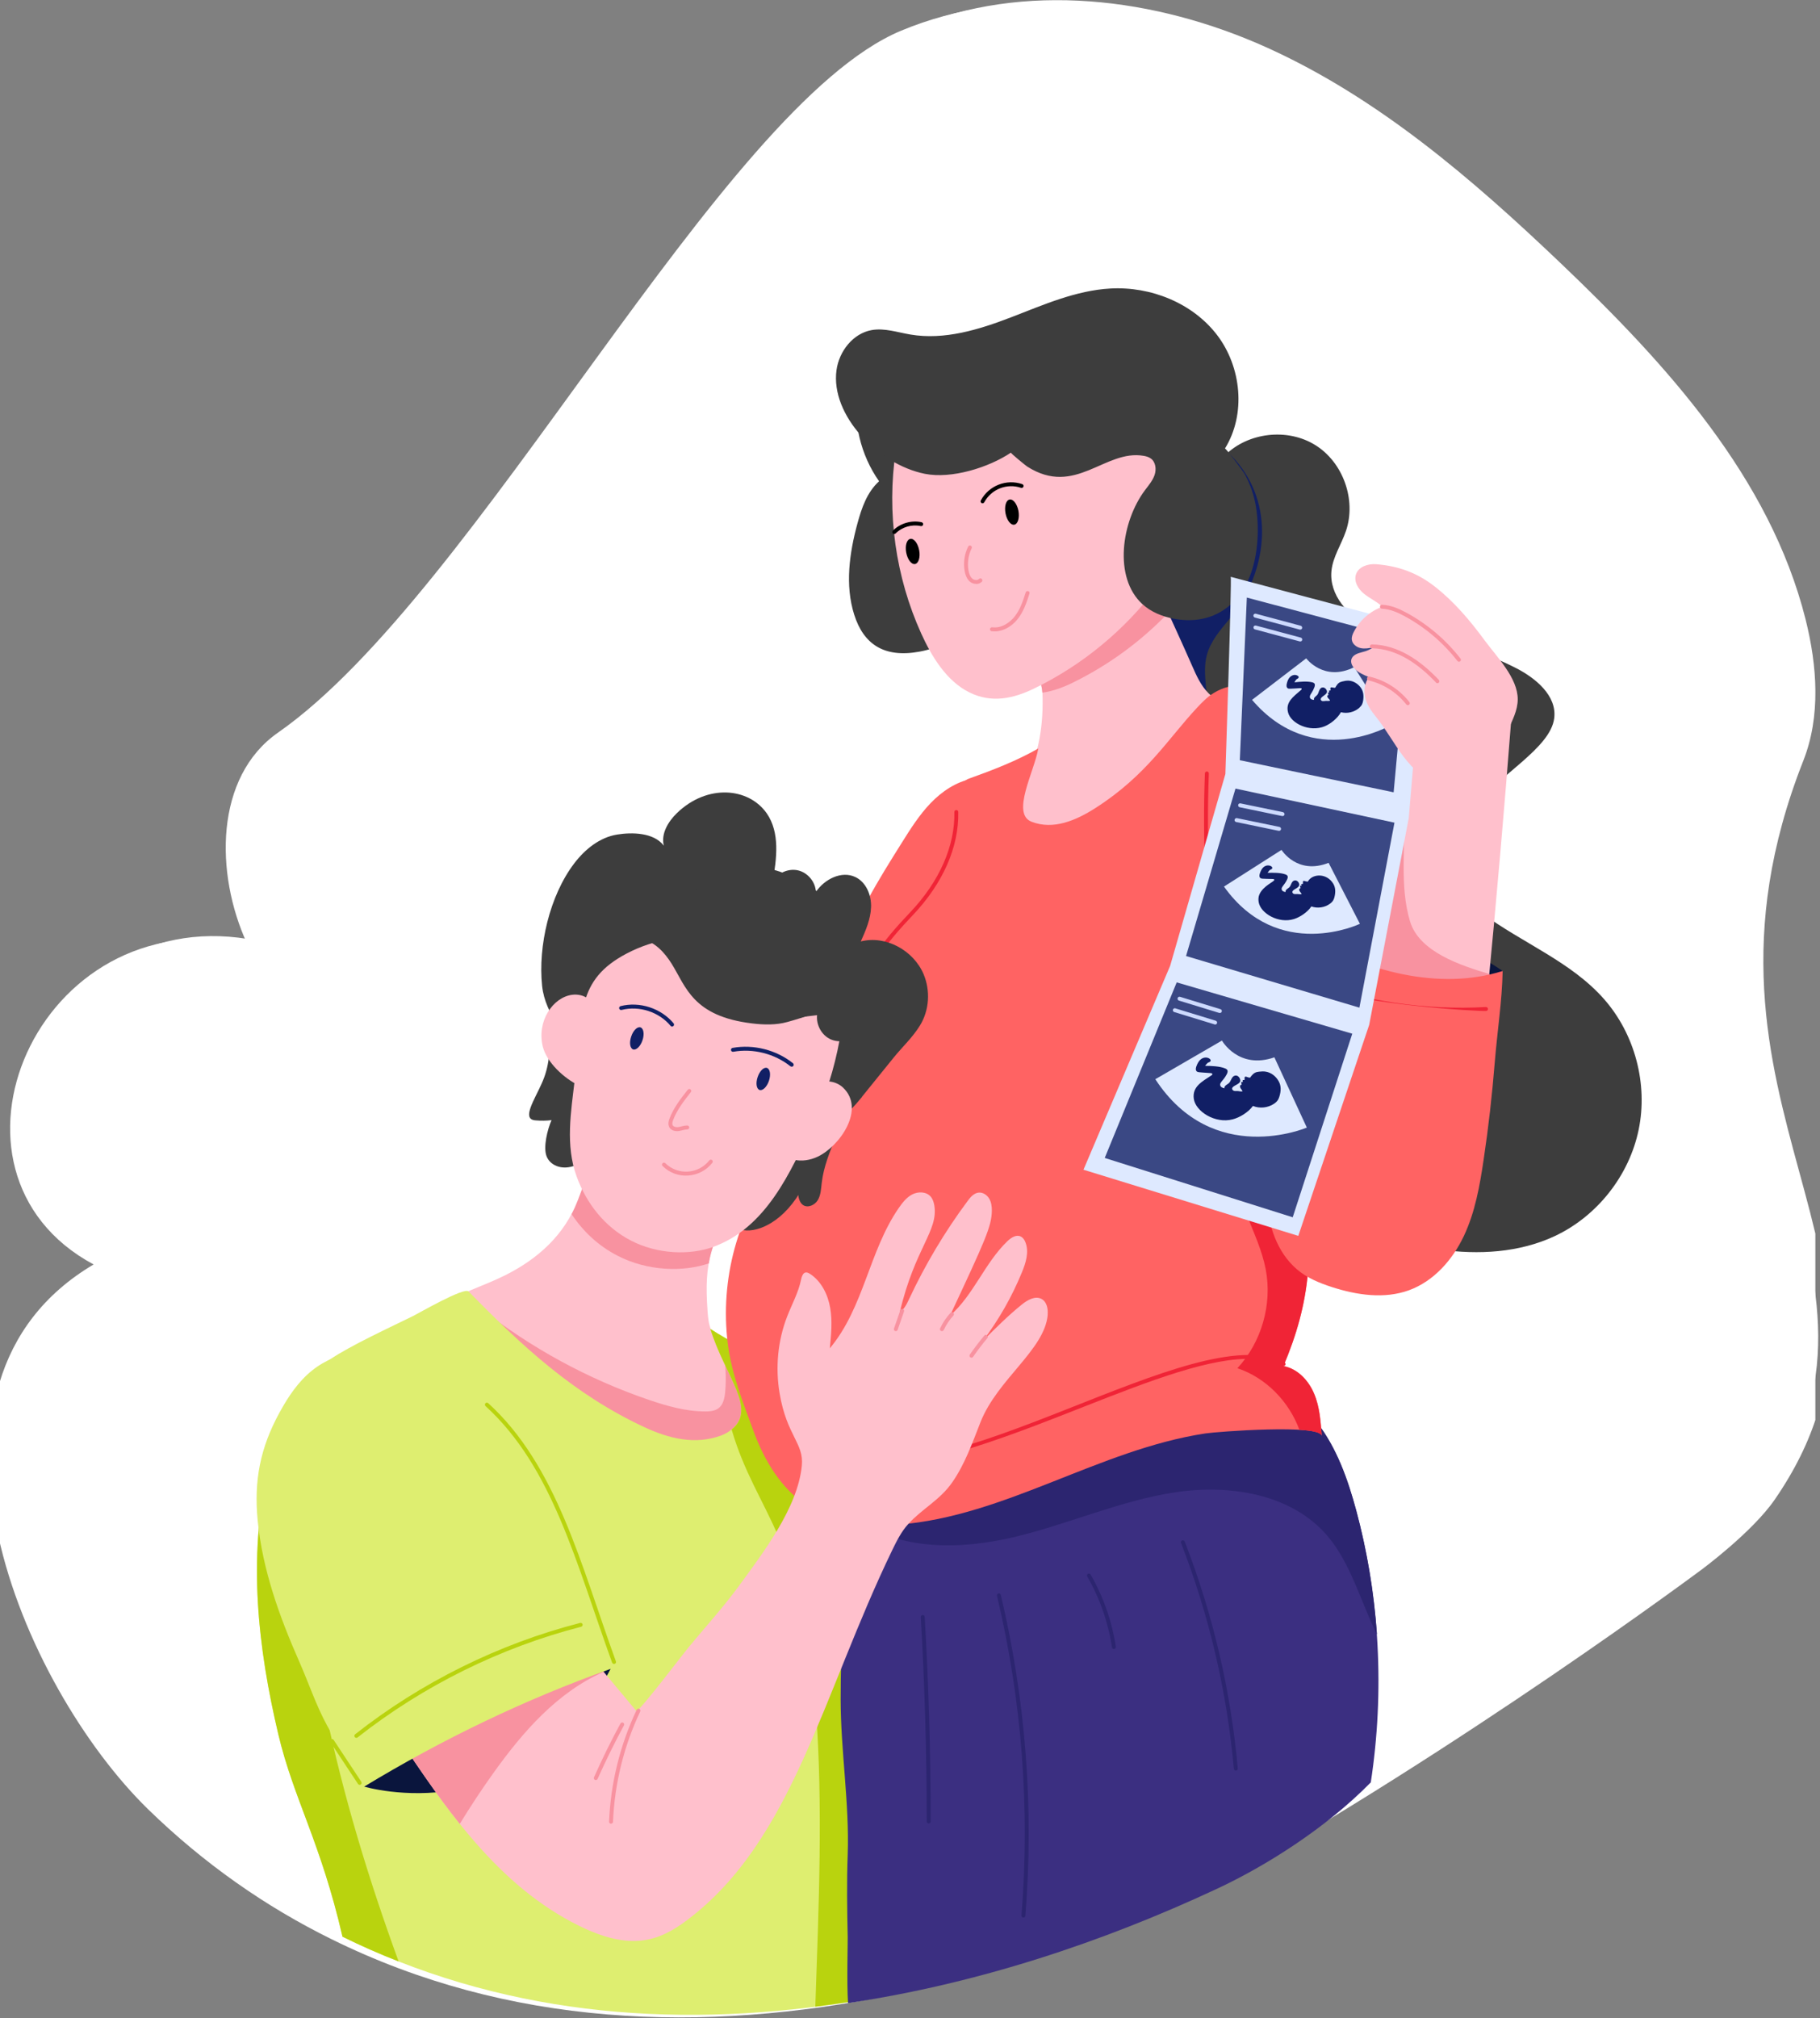 <?xml version="1.0" encoding="UTF-8"?>
<svg id="Layer_1" xmlns="http://www.w3.org/2000/svg" xmlns:xlink="http://www.w3.org/1999/xlink" version="1.1" viewBox="0 0 286 317">
  <rect x="0" y="0" width="286" height="317" fill="#808080" stroke="none"/>
  <!-- Generator: Adobe Illustrator 29.7.1, SVG Export Plug-In . SVG Version: 2.1.1 Build 8)  -->
  <defs>
    <style>
      .st0 {
        fill: none;
      }

      .st1 {
        fill: #f892a0;
      }

      .st2 {
        fill: #deee70;
      }

      .st3 {
        fill: #ff6363;
      }

      .st4 {
        fill: #2c2570;
      }

      .st5 {
        fill: #dee9ff;
      }

      .st6 {
        fill: #f02436;
      }

      .st7 {
        fill: #3d3d3d;
      }

      .st8 {
        fill: #0a153d;
      }

      .st9 {
        fill: #fff;
      }

      .st10 {
        fill: #111f65;
      }

      .st11 {
        opacity: .8;
      }

      .st12 {
        fill: #b9d30e;
      }

      .st13 {
        fill: #cddaff;
      }

      .st14 {
        fill: #ffc0cc;
      }

      .st15 {
        fill: #3b2f81;
      }

      .st16 {
        clip-path: url(#clippath);
      }
    </style>
    <clipPath id="clippath">
      <rect class="st0" y=".03" width="285.27" height="316.47"/>
    </clipPath>
  </defs>
  <path class="st9" d="M277.17,236.01c-3.53,5.11-11.43,10.94-11.43,10.94,0,0-37,27.63-77.15,50.15-15.31,7.15-31.41,12.77-47.94,16.18-30.39,6.27-60.8,5.04-88.52-8.64-10.38-5.11-20.08-11.88-28.84-20.41-19.77-19.26-40.22-66.88-8.58-85.6-27.11-14.54-8.84-57.33,24.11-50.41-5.07-11.02-5.08-26.19,4.86-33.13C75.12,93.16,113.19,16.71,141.56,4.84,159.24-2.55,179.9,0,197.38,7.89c17.47,7.89,32.27,20.63,46.15,33.86,16.61,15.83,32.9,33.68,38.5,55.95,1.83,7.31,2.41,15.23-.36,22.24-21.49,54.55,21.26,78.73-4.5,116.07Z"/>
  <g class="st16">
    <g>
      <path class="st9" d="M278.87,235.59c-3.53,5.11-11.43,10.94-11.43,10.94,0,0-37,27.63-77.15,50.15-15.31,7.15-31.41,12.77-47.94,16.18-30.39,6.27-60.8,5.04-88.52-8.64-10.38-5.11-20.08-11.88-28.84-20.41-19.77-19.26-40.22-66.88-8.58-85.6-27.11-14.54-8.84-57.33,24.11-50.41-5.07-11.02-5.08-26.19,4.86-33.13C76.82,92.74,114.89,16.29,143.26,4.42c17.69-7.4,38.35-4.83,55.82,3.05,17.47,7.89,32.27,20.63,46.15,33.86,16.61,15.83,32.9,33.68,38.5,55.95,1.83,7.31,2.41,15.23-.36,22.24-21.49,54.55,21.26,78.73-4.5,116.07Z"/>
      <path class="st7" d="M86.42,160.71c.05,2.89.09,5.85-.91,8.55-.92,2.52-3.12,5.59-2.1,6.49.21.18.51.23.79.25.82.07,1.65.06,2.47-.04-.66,1.49-1.32,4.25-.79,5.65.6,1.6,2.77,2.44,5.13,1.19,2.45-1.3,3.76-3.99,4.81-6.56,1.75-4.3,3.18-8.74,4.26-13.26"/>
      <path class="st7" d="M192.5,71.52c3.65-3.62,9.85-4.32,14.21-1.59,4.36,2.72,6.45,8.6,4.8,13.47-.71,2.11-2.05,4.04-2.28,6.26-.39,3.76,2.6,7.17,6.04,8.74,6.23,2.85,12.01,1.05,22.79,6.46,3.22,1.61,6.64,4.42,6.17,7.99-.61,4.67-8.48,8.72-12.79,14.11-2.92,3.65-4.51,9-2.07,12.98.88,1.43,2.19,2.54,3.54,3.53,6.29,4.66,13.97,7.59,19.14,13.46,4.86,5.51,6.94,13.36,5.45,20.55-1.49,7.19-6.52,13.57-13.17,16.69-5.58,2.62-12,2.97-18.1,2.11-7.94-1.12-15.6-4.25-22.05-9.02-15.38-11.36-22.62-30.42-29.08-48.41"/>
      <path class="st3" d="M152.74,122.33c-2.51.49-4.74,2-6.51,3.84-1.77,1.85-3.15,4.03-4.51,6.2-3.68,5.86-7.39,11.8-9.44,18.41,3.1,2.93,6.27,5.79,9.51,8.58,2.35,2.03,3.58,1.96,5.45.39,6.95-5.86,9.55-15.34,15-22.62"/>
      <path class="st14" d="M120.86,227.14c-1.88,4.77-10.43,9.94-21.67,7.6-5.97-1.24-11.42-4.26-16.41-7.75-3.54-2.48-6.93-5.25-9.59-8.66-2.66-3.41-4.55-7.52-4.81-11.84-.04-.62.04-.87.71-1.32,3.15-2.09,6.87-3.13,10.25-4.82,5.23-2.61,9.38-6.37,11.48-11.85,0,0,4.16-10.99,4.16-10.99,2.71.92,5.42,1.84,8.12,2.76,5.75,1.95,6.49,1.54,12.96,4.91-4.37,11.15-5.45,12.65-4.87,20.8.07,1.01.17,2.05.57,2.99.17.38.41.74.7,1.08,1.55,1.79,5.1,3.75,6.93,6.3,2.22,3.1,2.56,7.96,1.45,10.8h0Z"/>
      <path class="st1" d="M75.57,205.56c7.9,6.21,16.85,11.08,26.36,14.33,2.89.99,5.89,1.84,8.94,1.83,1.96,0,2.9-.66,3.1-3.2.17-2.15.06-4.32-.33-6.44,5.06-1.01,10.09,9.89,5.11,15.53-2.26,2.56-5.94,3.36-9.35,3.25-6.98-.22-13.45-3.56-19.44-7.15"/>
      <path class="st2" d="M142.34,312.87c-27.02,5.55-54.02,5.33-79.7-4.75-2.99-1.17-5.93-2.46-8.82-3.89-3.45-14.95-7.67-21.6-10.08-31.78-3.22-13.62-4.79-27.71-1.65-41.48.89-3.93,1.94-7.59,4.38-10.83,2.31-3.05,2.22-4.43,5.37-6.58,3.17-2.16,9.62-5.13,13.07-6.83.95-.47,8.02-4.57,8.72-3.86,8.4,8.59,16.61,16.21,27.68,21.34,3.81,1.77,7.95,2.81,12.05,1.27,1.27-.48,2.5-1.46,2.94-2.77,1.07-3.22-2.72-7.66-4.67-13.95,5.92,3.84,13.12,6.39,15.98,8.57,2.15,1.64,3.72,4.01,4.4,6.63.26,1.29-.94-4.66,2.54,12.58,5.26,25.73,13.97,42.18,7.79,76.33h0Z"/>
      <path class="st12" d="M142.34,312.87c-4.73.97-9.33,1.74-14.22,2.36.54-15.82,1.22-31.42.1-46.57-2.04-27.53-9.34-30.73-13.25-44.1,4.04-3.26-1.02-8.31-3.34-15.8,5.92,3.84,13.12,6.4,15.98,8.57,2.15,1.64,3.72,4.01,4.4,6.63.26,1.29-.94-4.66,2.54,12.58,5.26,25.73,13.97,42.18,7.79,76.33Z"/>
      <path class="st8" d="M57.22,280.65s25.17,7.6,38.74-18.5c0,0-13.16-11.39-14.16-11.56-.99-.17-20.48,10.48-20.48,10.48"/>
      <path class="st12" d="M62.64,308.12c-2.99-1.17-5.93-2.46-8.82-3.89-3.39-14.74-7.7-21.72-10.08-31.78-3.21-13.56-4.8-27.66-1.65-41.48.37-1.64.77-3.24,1.28-4.77l3.67,1.98c-.45,27.31,6.22,54.24,15.6,79.94Z"/>
      <path class="st1" d="M116.08,185.19c-2.69,6.87-4.38,10.87-4.69,13.27-4.03,1.39-9.67,1.23-14.36-1.21-2.99-1.53-5.4-3.81-7.21-6.52.38-.7.71-1.45,1.01-2.22,0,0,4.16-10.99,4.16-10.99,2.71.92,5.42,1.84,8.12,2.76,5.75,1.95,6.49,1.54,12.96,4.91h0Z"/>
      <path class="st7" d="M134.73,61.26c-.74,4.98.51,10.22,3.41,14.34-1.9,1.73-2.74,4.2-3.4,6.63-1.27,4.67-1.97,9.7-.51,14.32,1.45,4.58,4.62,6.84,10.23,5.82,3.01-.55,5.91-1.92,7.99-4.15,1.36-1.47,2.33-3.26,3.17-5.08,1.17-2.55,2.12-5.4,1.44-8.13"/>
      <path class="st10" d="M183.7,66.66c4.56.63,8.82,3.2,11.5,6.95,5.21,7.28,3.46,17.07-2.02,23.65-1.43,1.72-2.96,3.48-3.53,5.64-.84,3.12.45,6.46-.07,9.66-.15.96-.48,1.91-1.13,2.63-1.15,1.28-3.18,1.56-4.77.9-1.6-.66-2.77-2.1-3.43-3.69-.66-1.6-.85-3.35-.91-5.07-.21-5.51.76-11.06,2.83-16.17"/>
      <path class="st14" d="M179.18,86.21c-.25-.65-1.25-2.49-.99-3.22-2.93,8.51-8.65,15.59-15.95,20.53.57,1.32,1.51,3.86,1.57,5.29.2,4.81-.51,9.64-2.7,13.98-.66,1.3-1.45,2.62-1.47,4.08-.02,2.07,1.6,3.88,3.5,4.73,1.74.78,3.49.58,5.29.98,1.38.31,2.68,1.15,4.11,1.51,6.28,1.58,10.75.86,16.62-2.68,2.09-1.27,4.14-2.78,5.37-4.9.97-1.67,1.9-3.5,2.68-5.29.81-1.89,1.41-3.89,1.55-5.95.17-2.56-.6-2.71-1.75-2.95-2.45-.51-5.3-1.63-7.1-3.42-1.2-1.19-1.91-2.79-2.59-4.34-3.17-7.23-6.38-13.77-8.12-18.35h0Z"/>
      <path class="st1" d="M162.23,103.52c.57,1.32,1.51,3.86,1.57,5.29,1.58-.22,3.15-.78,4.71-1.54,5.63-2.74,10.76-6.49,15.09-11.01-2.86-6.03-5.2-11.51-5.42-13.27-2.93,8.51-8.65,15.59-15.95,20.53h0Z"/>
      <path class="st14" d="M183.89,73.05c.02,3.07-3.27,5.02-4.68,7.75-.95,1.84-1,4.06-.44,6.06.57,2,1.71,3.79,3.04,5.38-5.04,6.71-11.69,12.21-19.23,15.88-3.35,1.64-6.75,2.37-10.22.66-3.65-1.79-6-5.73-7.61-9.29-3.99-8.82-5.46-18.91-3.98-28.73,3.44,3.01,8.37,2.85,12.61,1.16,4.24-1.7,7.79-4.71,11.62-7.19,1.17-.76,2.73-1.48,3.9-.71.96.63,1.14,1.96,1.03,3.1-.1,1.14-.39,2.32-.02,3.41.37,1.08,1.43,1.82,2.25,1.03,1.81-1.75,4.15-3.14,6.66-3.07,2.51.08,5.05,2.05,5.07,4.57h0Z"/>
      <path class="st7" d="M131.45,58.15c.4-2.96,2.59-5.78,5.54-6.3,2.02-.35,4.05.36,6.07.7,5.36.91,10.79-.77,15.86-2.72,5.07-1.95,10.15-4.21,15.58-4.51,6.33-.35,12.89,2.27,16.75,7.3,3.85,5.04,4.58,12.45,1.24,17.84.09-.14,2.95,3.69,3.15,4.08.85,1.59,1.44,3.32,1.73,5.1.59,3.68.29,8.31-1.32,11.69-2.1,4.41-6.19,6.86-11.56,5.87-1.82-.34-3.61-1.05-4.97-2.3-4.58-4.17-3.3-12.97.42-17.92.57-.75,1.2-1.49,1.5-2.38.3-.89.17-2.02-.59-2.57-.32-.24-.72-.35-1.11-.42-6.12-1.08-10.75,6.51-18.32,1.68-.24-.15-2.65-2.12-2.56-2.19-3.47,2.34-9.33,4.17-13.53,3.33-7.3-1.46-14.85-9.18-13.88-16.29h0Z"/>
      <path class="st1" d="M153.41,91.72c-1.08,0-1.63-.94-1.82-2-.23-1.31-.04-2.68.55-3.86.07-.15.26-.22.41-.14.15.07.22.26.14.41-.53,1.07-.7,2.31-.5,3.49.11.6.3,1.01.59,1.27.29.25.79.33,1.06.06.12-.12.31-.13.44,0,.12.12.13.31,0,.44-.24.24-.56.35-.88.35Z"/>
      <path d="M154.26,79.03c-.15-.08-.21-.27-.13-.42,1.25-2.32,4.01-3.41,6.51-2.56.16.06.25.23.19.39-.06.16-.23.25-.39.19-2.2-.75-4.65.2-5.77,2.27-.08.15-.27.2-.42.13h0Z"/>
      <path d="M140.31,83.8c-.12-.12-.12-.31,0-.44,1.15-1.16,2.93-1.68,4.52-1.32.16.04.27.2.23.37-.04.17-.21.27-.37.23-1.39-.31-2.94.14-3.95,1.16-.12.12-.31.12-.44,0Z"/>
      <path class="st1" d="M155.84,99.16c-.17-.02-.29-.18-.27-.35.02-.17.18-.29.35-.27,1.45.19,2.75-.73,3.49-1.65.87-1.08,1.33-2.43,1.77-3.83.05-.16.22-.25.39-.2.16.05.26.22.2.39-.46,1.46-.94,2.86-1.88,4.03-.99,1.24-2.53,2.08-4.06,1.87h0Z"/>
      <path d="M142.41,86.82c.21,1.09.82,1.89,1.39,1.78.55-.11.85-1.07.64-2.17-.21-1.09-.83-1.89-1.39-1.78-.57.11-.85,1.07-.64,2.17Z"/>
      <path d="M158.01,80.64c.21,1.09.82,1.89,1.39,1.78.55-.11.84-1.07.64-2.17-.21-1.09-.83-1.89-1.39-1.78-.57.11-.84,1.07-.64,2.17Z"/>
      <path class="st15" d="M215.4,280c-7.05,7.19-16.49,13.12-24.11,16.68-18.17,8.49-37.79,14.96-58.03,17.98-.21-3.2-.03-9.45-.05-10.34-.09-4.33-.16-8.67,0-12.99.28-8.02-1.1-16.28-1.11-24.39,0-16.5,1.93-33.25,6.06-49.91,78.71,7.39,67.74,6.36,68.81,6.46,3.09,4,4.81,8.88,6.13,13.76,3.71,13.77,4.49,28.45,2.31,42.75Z"/>
      <path class="st4" d="M216.36,256.71c-2.52-5.06-4.07-11.08-7.74-15.41-5.63-6.64-15.4-8.18-24-6.87-8.6,1.31-16.66,4.96-25.11,6.99-8.46,2.03-18.05,2.21-25.14-2.82l16.95-20.34,55.67,5.23c3.09,4,4.81,8.88,6.13,13.76,1.71,6.36,2.8,12.88,3.26,19.46h0Z"/>
      <path class="st3" d="M205.71,163.79c-1.72,6.9-3.7,13.98-2.67,21.01.75,5.12,2.97,9.97,2.5,15.15-.48,5.17-1.81,9.83-3.85,14.64,2.22.4,3.96,2.26,4.83,4.35.88,2.08,1.03,4.39,1.19,6.64-.13-1.92-16.56-.68-18.33-.4-16.65,2.54-31.38,12.99-48.1,14.31-4.95.39-10.19-.12-14.33-2.85-4.17-2.75-6.82-7.15-8.51-11.75-1.66-4.54-3.48-9.02-4.08-13.88-1.23-9.93,1.51-20.39,7.79-28.23,3.72-4.64,8.5-8.34,12.14-13.03,1.43-1.82,1.36-2.53,1.04-4.56-.82-5.24.18-10.97,2.95-15.52,2.61-4.3,6.9-7.41,9.31-11.8,2.56-4.65,3.23-14.16,4.04-15.17.2-.23.49-.34.78-.44,3.7-1.33,7.33-2.73,10.75-4.68-.62,3.61-4.32,10.25-1.05,11.51,3.41,1.32,6.96-.19,10.05-2.17,8.04-5.15,11.37-10.85,15.95-15.75.79-.84,1.6-1.68,2.59-2.29,5.85-3.62,11.37,1.84,13.93,6.73,3.81,7.29,5.17,15.67,4.97,23.89-.2,8.22-1.88,16.33-3.87,24.3h0Z"/>
      <path class="st7" d="M132.18,177.35c-.41.27-.62.76-.81,1.21-.97,2.35-1.95,4.73-2.24,7.26-.11.92-.14,1.89-.61,2.69-.47.8-1.59,1.31-2.35.77-.48-.35-.65-.98-.74-1.57-.09.2-.21.38-.34.57-3.27,4.71-7.28,5.51-8.86,4.77-.73-.34-1.23-1.07-1.45-1.84s-.19-1.6-.08-2.41c.61-4.41,3.49-8.18,6.71-11.26"/>
      <path class="st6" d="M135.27,168.52c-.17-.02-.29-.18-.26-.35.43-2.89-.63-5.86-.62-8.87.02-6.38,4.47-11.6,8.64-15.99,4.6-4.84,7.06-10.44,6.94-15.75,0-.17.13-.31.3-.31.18,0,.31.13.31.3.13,5.47-2.4,11.22-7.11,16.18-4.09,4.31-8.45,9.42-8.47,15.57,0,2.97,1.06,5.94.62,8.96-.02.17-.18.29-.35.26h0Z"/>
      <path class="st6" d="M207.7,225.58c-.04-.56-1.47-.85-3.51-.98-1.63-4.43-5.24-8.17-9.74-9.67,3.8-4.1,5.5-10.04,4.45-15.53-.56-2.93-1.84-5.66-2.93-8.43-6.46-16.37-6.58-34.45-6.63-52.05,1.4,15.5,4.35,30.86,8.78,45.78.96,3.25,3.69,5.17,6.49,7.15.65,2.66,1.17,5.35.91,8.11-.47,5.17-1.81,9.83-3.85,14.64,2.22.4,3.96,2.26,4.83,4.35.88,2.08,1.03,4.39,1.19,6.64h0Z"/>
      <path class="st3" d="M220.67,165.48c-.51,6.93-1.1,14.11-4.5,20.18-2.51,4.48-5.21,5.61-10.13,4.98-4.73-.61-6.12-2.21-7.45-5.24-2.07-4.75-3.06-9.88-3.95-14.98-3.17-18.17-6.65-37.3-4.46-55.74.37-3.09.96-6.26,4.58-7.02,4.58-.97,9.68.19,13.45,2.91,3.83,2.77,6.4,7.03,7.86,11.52,1.47,4.5,1.95,9.25,2.29,13.97.65,9.06.85,18.15.59,27.23"/>
      <path class="st8" d="M205.73,147.72s15.91-5.19,30.4,4.81c0,0-8.2,15.79-9.6,16.11-1.39.32-23.98-10.36-23.98-10.36"/>
      <path class="st14" d="M237.54,112.32c-1.11,14.36-2.39,29.22-3.89,44.71-.06.59-.12,1.19-.4,1.71-.28.52-.75.76-1.34.73-5.45-.27-10.88-.78-16.28-1.54.69,0,2.13-20.04,2.18-21.86.21-7.64,1.57-15.16.98-22.76l18.74-.98h0Z"/>
      <path class="st1" d="M234.04,153.01c-.41,4.46-.43,5.07-.78,5.74-.28.52-.75.76-1.34.73-5.45-.27-10.88-.78-16.28-1.54.69,0,2.13-20.04,2.18-21.86.11-3.88.51-7.74.8-11.6.35-.01.69.07.99.28.65.46.79,1.34.87,2.13.53,5.92-.64,12.05,1.09,17.83,1.46,4.87,8.07,6.96,12.47,8.29h0Z"/>
      <path class="st6" d="M129.68,228.97c-.16-.07-.23-.25-.17-.4.07-.16.25-.23.4-.17,18.68,7.76,57.79-21.64,71.94-14.39.15.08.21.26.13.42-.08.15-.26.21-.42.13-10.21-5.24-34.21,9.55-54.74,14.52-5.68,1.38-11.74,2.14-17.15-.11Z"/>
      <path class="st14" d="M164.64,206.55c-.48,5.48-7.9,10.11-10.56,16.85-1.28,3.24-2.44,6.59-4.45,9.47-1.96,2.81-4.69,4.1-6.92,6.55-1.06,1.17-1.78,2.6-2.47,4.02-11.04,22.82-15.68,45.72-32.26,58.18-4.5,3.38-8.88,4.89-16.98.9-12.78-6.3-20.95-18.39-28.73-30.07,10.56-9.14,29.95-12.98,30-12.92,1.03,1.23-.37-.45,7.73,9.25.37.19,7.27-8.86,7.98-9.73,2.7-3.3,5.64-6.5,8.15-9.94,3.68-5.05,9.22-12.2,9.87-18.87.35-3.54-2.36-4.67-3.49-11.36-.68-4.04-.3-8.28,1.2-12.11.74-1.91,1.76-3.74,2.17-5.75.2-.98.61-1.46,1.44-.89,1.77,1.17,2.78,3.24,3.14,5.33.36,2.09.15,4.23-.06,6.34,5.34-6.36,6.13-15.18,10.79-21.98.59-.85,1.24-1.71,2.16-2.19.92-.47,2.17-.46,2.87.31.35.38.51.9.6,1.41.66,4.02-3.03,6.63-5.43,16.8.71-.49,1.11-1.32,1.48-2.11,2.53-5.41,5.61-10.57,9.17-15.36.44-.6.97-1.23,1.7-1.33.67-.09,1.33.33,1.68.9.36.57.45,1.27.44,1.94-.03,2.46-1.03,4.62-6.58,16.49,3.72-3.26,5.46-8.28,9.02-11.7,1.38-1.32,2.39-.97,2.83.15.62,1.54.07,3.27-.57,4.8-1.56,3.8-3.62,7.41-6.1,10.69,1.98-1.97,3.95-3.95,6.12-5.7.89-.71,2.11-1.42,3.11-.86.82.46,1.02,1.55.94,2.48h0Z"/>
      <path class="st1" d="M94.86,262.63c-7.26,3.18-12.71,9.43-17.32,15.88-1.86,2.6-3.62,5.27-5.29,8-3.59-4.48-6.8-9.28-9.99-14.06,10.56-9.14,29.95-12.98,30-12.92.86,1.03,1.73,2.06,2.59,3.1Z"/>
      <path class="st2" d="M96.48,261.08c-2.03-6.32-4.56-12.41-6.69-18.63-2.08-6.09-5.09-11.85-8.91-17.03-3.84-5.21-10.32-10.77-16.93-12.61-5.03-1.4-10.81-.8-14.89,2.46-2.2,1.76-3.79,4.16-5.14,6.63-3.04,5.56-4.03,10.7-3.43,16.93.75,7.74,3.42,15.13,6.54,22.2,1.49,3.38,2.61,6.81,4.41,10.11.45.82,5.63,9.61,5.78,9.52,12.24-7.42,25.24-13.69,38.74-18.5.59-.21.73-.43.52-1.08h0Z"/>
      <path class="st7" d="M135.46,172.28c1.65-2.04,3.31-4.09,4.96-6.13,1.4-1.73,2.96-3.14,4.14-5.05,1.48-2.4,1.67-5.46.58-8.06-1.57-3.73-5.95-6.16-9.87-5.15.77-1.72,1.54-3.49,1.61-5.37s-.75-3.92-2.45-4.74c-2.18-1.05-4.87.33-6.22,2.33-.06-1.56-1.26-3.02-2.78-3.38-1.52-.36-3.24.39-4,1.76.62-3.63,1.16-7.69-.94-10.72-2.83-4.06-9.34-4.67-14.12-.04-1.38,1.34-2.52,3.24-2.06,5.11-1.58-2.08-5.02-2.12-7.34-1.74-2.73.44-5.04,2.31-6.72,4.51-3.88,5.08-5.72,13.01-5.06,19.27.49,4.62,4.03,7.92,5.89,11.98,1.86,4.07,1.64,8.9,3.76,12.85,1.74,3.24,5.87,5.9,13.38,5.08,1.67-.18,2.85.42,4.33,1,1.49.59,2.42.07,3.94-.51,7.12-2.75,14.12-6.97,18.98-12.98h0Z"/>
      <path class="st14" d="M127.72,176.61c-3.45,7.49-7.35,16.36-15.79,19.31-3.6,1.26-8.58,1.13-12.78-1.04-4.09-2.11-6.99-5.8-8.54-10.08-1.79-4.91-.88-10.15-.29-15.2,1.19-10.3.22-15.65,8.17-19.82,4.31-2.26,9.44-3.15,14.16-1.94,2.08.53,4.28,1.71,4.82,3.79.61,2.37-1.24,5.18.27,7.27.56.78,1.5,1.2,2.45,1.34.95.14,1.91.02,2.86-.1,6.54-.82,6.88-.94,7.81-.71,1.07.26,1.41.84,1.45,1.56.04.73-.23,1.59-.38,2.4-.81,4.41-2.2,8.88-4.2,13.22h0Z"/>
      <path class="st10" d="M105.38,161.15c-1.83-2.2-4.93-3.2-7.7-2.5-.17.04-.33-.06-.38-.22-.04-.17.06-.33.22-.38,2.99-.76,6.34.32,8.33,2.7.11.13.09.33-.04.44-.13.11-.33.09-.44-.04h0Z"/>
      <path class="st10" d="M124.22,167.51c-2.49-1.99-5.86-2.85-8.99-2.29-.17.03-.33-.08-.36-.25-.03-.17.08-.33.25-.36,3.32-.59,6.86.31,9.49,2.41.13.11.15.3.05.43-.11.13-.3.16-.44.05h0Z"/>
      <path class="st14" d="M92.52,156.97c-.71-.6-1.7-.82-2.62-.7-3.01.39-5.59,4.14-4.6,8.15.62,2.48,3.35,4.98,5.65,6.09"/>
      <path class="st14" d="M128.06,170.54c1.23-1.03,3.22-.81,4.4.29,3.62,3.4-.53,9.28-4.01,10.89-1.14.53-2.46.75-3.69.46"/>
      <path class="st1" d="M105.16,177.02c-.23-.45-.09-.95.06-1.34.65-1.69,1.77-3.12,2.86-4.5.11-.13.3-.16.43-.05.13.11.16.3.05.43-1.06,1.35-2.15,2.74-2.77,4.35-.1.27-.21.61-.09.84.14.27.55.35.9.3.43-.06.89-.25,1.4-.25h0c.17,0,.31.14.31.31s-.14.31-.31.31h0c-.4,0-.86.18-1.32.25-.59.08-1.26-.09-1.53-.63h0Z"/>
      <path class="st1" d="M104.12,183.17c-.12-.12-.12-.32,0-.44.12-.12.31-.12.44,0,1.99,1.95,5.22,1.7,6.9-.45.11-.13.3-.16.43-.05.13.11.16.3.05.43-1.89,2.41-5.54,2.76-7.82.51Z"/>
      <path class="st7" d="M96.56,148.78c1.12-1.08,2.78-1.57,4.31-1.25,2.04.42,3.57,2.1,4.68,3.87,2.25,3.61,3.31,8.26,12.67,9.37,1.83.22,3.73.27,5.52-.23.64-.18,4.65-1.29,4.79-1.75-.51,1.63.29,3.58,1.81,4.38,1.51.8,3.57.36,4.63-.99.66-.84.93-1.91,1.09-2.97.94-5.96-.97-12.31-5.03-16.77-4.06-4.46-10.2-6.95-16.22-6.57"/>
      <path class="st10" d="M119.06,169.19c-.33.96-.19,1.86.3,2.03.48.16,1.15-.47,1.47-1.43.33-.96.18-1.86-.3-2.03-.5-.17-1.15.47-1.47,1.43Z"/>
      <path class="st10" d="M99.19,162.82c-.33.96-.19,1.86.3,2.03.48.16,1.15-.47,1.47-1.43.33-.96.18-1.86-.3-2.03-.5-.17-1.15.47-1.47,1.43Z"/>
      <path class="st3" d="M234.89,166.88c-.41,5.12-.99,10.23-1.75,15.31-.61,4.1-1.34,8.24-3.11,11.98-1.77,3.74-4.72,7.09-8.61,8.51-3.87,1.41-8.18.77-12.1-.49-1.98-.64-3.96-1.45-5.54-2.81-6.24-5.4-5.13-16.22-4.66-23.56.61-9.49,2.04-19.7,6.61-28.1,4.73,2.3,9.65,4.31,14.8,5.34,5.16,1.03,10.59,1.06,15.6-.53-.09,4.73-.86,9.62-1.24,14.35h0Z"/>
      <path class="st6" d="M197.55,184.34c-6.25-20.39-9.01-41.54-8.21-62.85,0-.17.15-.3.32-.3.17,0,.3.15.3.32-.8,21.24,1.95,42.32,8.18,62.65.05.16-.04.33-.2.38-.16.05-.33-.04-.38-.2h0Z"/>
      <path class="st6" d="M205.44,154.7c-.16-.06-.24-.24-.18-.4.06-.16.24-.24.4-.18,8.83,3.19,18.46,4.6,27.83,4.07.43,0,.43.59.04.62-1.29.07-19.16-.89-28.07-4.11Z"/>
      <path class="st4" d="M160.8,301.22c-.17-.01-.3-.16-.28-.33,1.35-16.86.06-33.76-3.85-50.21-.09-.4.51-.54.6-.14,3.92,16.52,5.22,33.48,3.86,50.4-.01.17-.15.3-.33.28h0Z"/>
      <path class="st4" d="M174.74,258.78c-.6-3.94-1.9-7.68-3.89-11.13-.09-.15-.03-.34.11-.42.15-.09.34-.04.42.11,2.02,3.52,3.35,7.33,3.96,11.34.03.17-.09.33-.26.35-.17.03-.33-.09-.35-.26h0Z"/>
      <path class="st4" d="M193.89,277.86c-1.09-12.16-3.88-24.1-8.3-35.48-.06-.16.02-.34.18-.4.16-.06.34.02.4.18,4.44,11.44,7.24,23.43,8.34,35.65.02.17-.11.32-.28.33-.17.02-.32-.11-.33-.28h0Z"/>
      <path class="st4" d="M145.94,286.44c-.17,0-.31-.14-.31-.31,0-10.67-.32-21.47-.94-32.11-.01-.17.12-.32.29-.33.17,0,.31.12.33.29.62,10.65.94,21.47.94,32.15,0,.17-.14.31-.31.31h0Z"/>
      <path class="st12" d="M96.19,261.18c-5.61-15.45-9.3-30.65-19.89-40.3-.13-.11-.13-.31-.02-.44.11-.13.31-.13.44-.02,10.79,9.84,14.55,25.39,20.06,40.55.06.16-.02.34-.18.4-.16.06-.34-.03-.4-.18h0Z"/>
      <path class="st12" d="M56.26,280.24l-4.35-6.58c-.09-.14-.06-.33.09-.43.14-.09.33-.05.43.09l4.35,6.58c.09.14.06.33-.09.43-.14.09-.33.06-.43-.09Z"/>
      <path class="st1" d="M96.02,286.49h-.01c-.17,0-.3-.15-.3-.32.24-6.04,1.74-12.12,4.34-17.58.07-.15.26-.22.41-.15.15.08.22.26.15.41-2.57,5.39-4.04,11.38-4.28,17.33,0,.17-.15.3-.31.3h0Z"/>
      <path class="st1" d="M93.5,279.6c-.16-.07-.22-.25-.16-.41,1.27-2.85,2.67-5.7,4.16-8.45.08-.15.27-.2.42-.13.15.08.21.27.13.42-1.48,2.74-2.87,5.57-4.14,8.41-.07.16-.26.22-.41.16h0Z"/>
      <path class="st12" d="M55.75,272.87c-.11-.13-.08-.33.05-.43,10.36-8.16,22.59-14.22,35.37-17.5.17-.04.33.06.38.22.04.16-.06.33-.22.38-12.69,3.27-24.84,9.28-35.14,17.39-.13.11-.33.08-.43-.05h0Z"/>
      <path class="st1" d="M152.48,213.22c-.14-.1-.18-.29-.08-.43.71-1.03,1.48-2.03,2.28-2.99.11-.13.31-.15.44-.04.13.11.15.31.04.44-.79.94-1.55,1.93-2.24,2.94-.1.14-.29.18-.43.08h0Z"/>
      <path class="st1" d="M147.88,209.08c-.15-.07-.22-.26-.15-.41.42-.89.96-1.71,1.63-2.43.12-.13.32-.13.44-.02.13.11.13.31.02.44-.62.67-1.13,1.44-1.52,2.27-.07.15-.26.22-.41.15h0Z"/>
      <path class="st1" d="M140.67,209.09c-.16-.05-.25-.23-.19-.39l1-2.88c.06-.16.23-.25.39-.19.16.06.25.23.19.39l-1,2.88c-.06.16-.23.25-.39.19Z"/>
      <path class="st5" d="M193.4,90.6c.18.4-.84,30.99-.84,30.99l-8.68,30.13-13.62,32.03,33.76,10.39,11.14-33.15,6.22-32.51,2.49-29.77-30.47-8.1h0Z"/>
      <g class="st11">
        <path class="st10" d="M194.83,119.42l24.17,5.04,2.2-23.87-25.27-6.72-1.1,25.55Z"/>
      </g>
      <g class="st11">
        <path class="st10" d="M194.15,123.88l24.98,5.35-5.51,29.06-27.24-8.11,7.77-26.31Z"/>
      </g>
      <g class="st11">
        <path class="st10" d="M184.91,154.32l27.59,8.06-9.36,28.84-29.54-9.32,11.31-27.58Z"/>
      </g>
      <path class="st5" d="M212.81,104.8l5.73,9.12s-12.23,7.22-21.79-3.98l8.51-6.52s2.8,3.75,7.55,1.38Z"/>
      <path class="st10" d="M208.58,109.46c-.02-.09,0-.19.07-.24.06-.04.13-.04.11-.13-.02-.06-.05-.1-.07-.16-.02-.05,0-.13.05-.15.04-.01.1.01.13-.02.07-.06-.05-.14-.04-.21.01-.07.1-.08.17-.08.04,0,.07,0,.09-.06.02-.12-.08-.26-.01-.36.07-.12.24-.07.33-.05.51.12.43-.02.53-.18.33-.53.56-.66,1.01-.77.31-.08.63-.14.95-.13.76.03,1.47.47,1.92,1.08.46.62.5,1.35.38,2.09-.07.39-.15.69-.6,1.1-.77.68-1.88.95-2.88.69-.54.97-1.63,1.83-2.55,2.21-2.35.97-5.31-.42-5.76-2.17-.42-1.62.8-2.46,2.04-3.53.19-.17.1-.31-.15-.29-1.68.1-1.83.15-2.01-.04-.26-.26-.02-.94.1-1.22.34-.78,1.09-1,1.56-.67.13.09.18.21.08.34-.1.12-.26.14-.35.26-.1.12-.2.28-.27.42.86-.1,2.02-.21,2.82,0,.33.09.5.26.32.76-.26.71-.59,1.04-.68,1.3-.05.14-.06.31.02.44.12.19.38.24.6.26-.06-.16.03-.33.14-.45.12-.12.26-.21.37-.34.14-.18.2-.4.28-.62.29-.81.97-.63,1.2-.1.08.19.07.34-.08.52-.25.3-.87.56-.86.89,0,.16.17.28.33.29.16.01.32-.03.48-.04.22-.01.45.04.66-.04-.06-.23-.35-.33-.41-.6Z"/>
      <path class="st5" d="M208.78,135.54l4.92,9.58s-12.81,6.13-21.36-5.85l9.04-5.76s2.47,3.98,7.4,2.03h0Z"/>
      <path class="st10" d="M204.16,139.81c-.01-.09,0-.19.09-.24.04-.02.1-.02.11-.07.02-.05-.04-.15-.06-.22-.01-.06.01-.13.07-.14.04,0,.1.02.13,0,.07-.05-.04-.15-.02-.22.02-.07.11-.07.18-.06.04,0,.07,0,.09-.06.03-.12-.06-.26.02-.36.11-.15.28,0,.63.05.17.02.16-.09.24-.2.78-1.05,2.86-1.12,3.86.51.4.66.38,1.39.2,2.12-.1.38-.21.67-.7,1.04-.82.61-1.96.78-2.93.43-.62.92-1.79,1.69-2.73,1.98-2.42.76-5.25-.88-5.55-2.66-.07-.41-.05-.84.12-1.22.62-1.37,2.36-1.99,2.34-2.28,0-.1-.14-.13-.24-.13-1.68-.05-1.84-.01-2.01-.21-.24-.28.06-.93.21-1.21.67-1.24,2.03-.56,1.66-.18-.11.11-.27.13-.37.23-.11.11-.22.27-.31.4.87-.02,2.03-.04,2.81.25.32.12.48.31.26.79-.45.98-1.04,1.22-.82,1.67.1.2.35.27.58.31-.1-.35.41-.57.58-.74.32-.32.32-.94.79-1.07.28-.08.62.09.75.48.24.72-1.03.82-1.06,1.32-.01.16.15.29.31.32.16.03.32,0,.48,0,.22,0,.44.08.66.02-.04-.23-.32-.37-.36-.63h0Z"/>
      <path class="st5" d="M200.26,166.09l5.1,11.04s-14.73,6.31-23.81-7.6l10.47-6.07s2.6,4.6,8.25,2.63Z"/>
      <path class="st10" d="M194.86,170.7c0-.1.02-.22.11-.26.07-.03.16-.02.14-.13-.01-.06-.05-.12-.06-.19-.01-.07.02-.15.08-.16.05,0,.11.03.15,0,.08-.06-.03-.17-.01-.24.02-.07.13-.08.2-.06.05.01.09,0,.11-.06.04-.13-.06-.3.03-.41.1-.12.28-.04.37,0,.55.21.48.04.62-.12.45-.56.74-.66,1.24-.72.36-.04.73-.07,1.09,0,.85.14,1.58.74,2,1.49.43.76.37,1.58.12,2.4-.13.42-.27.75-.84,1.14-.96.65-2.25.79-3.32.35-.74,1.01-2.09,1.82-3.17,2.1-2.76.74-5.88-1.25-6.13-3.26-.23-1.86,1.24-2.63,2.79-3.65.24-.16.15-.33-.13-.35-1.9-.14-2.07-.1-2.25-.33-.25-.33.11-1.05.29-1.35.83-1.39,2.32-.54,1.88-.13-.13.12-.31.13-.43.24-.13.12-.26.29-.37.43.98.01,2.29.05,3.16.41.35.15.52.37.25.9-.56,1.09-1.23,1.32-1,1.84.1.24.39.32.64.38-.1-.4.49-.62.69-.81.37-.35.41-1.04.94-1.18.18-.05.38,0,.53.12.24.19.36.53.32.73-.1.55-1.23.7-1.28,1.17-.02.18.15.33.33.38.18.04.37.01.55.02.25.01.5.11.74.05-.03-.26-.35-.43-.37-.73h0Z"/>
      <path class="st13" d="M204.24,98.9l-7.05-1.89c-.16-.04-.26-.21-.22-.38s.22-.26.38-.22l7.05,1.89c.16.04.26.21.22.38s-.22.26-.38.22Z"/>
      <path class="st13" d="M204.25,100.76l-7.05-1.89c-.16-.04-.26-.21-.22-.38.04-.17.22-.26.38-.22l7.05,1.89c.16.04.26.21.22.38s-.22.26-.38.22Z"/>
      <path class="st13" d="M201.48,128.19l-6.67-1.38c-.16-.03-.27-.2-.24-.37.03-.17.2-.27.36-.24l6.68,1.38c.16.04.27.2.24.37-.04.17-.19.28-.37.24Z"/>
      <path class="st13" d="M200.92,130.51l-6.67-1.38c-.17-.04-.28-.2-.24-.37s.2-.27.37-.24l6.68,1.38c.17.04.27.2.24.37-.04.17-.2.28-.37.24Z"/>
      <path class="st13" d="M191.6,159.12l-6.34-1.94c-.16-.05-.26-.22-.2-.39.05-.16.22-.26.39-.2l6.34,1.94c.16.05.26.22.2.38-.05.17-.23.26-.39.2Z"/>
      <path class="st13" d="M190.86,160.92l-6.34-1.94c-.16-.05-.25-.22-.2-.38s.22-.26.38-.2l6.34,1.94c.16.05.26.22.21.39-.05.16-.23.25-.38.2Z"/>
      <path class="st14" d="M229.93,123.18c-1.12.26-2.29.28-3.4.02-5.26-1.25-7.21-6.77-10.25-10.52-.8-.99-1.57-2.06-1.79-3.31-.19-1.03,0-2.16.62-3.01-.8-.33-1.63-.68-2.23-1.31-.39-.4-.68-.98-.51-1.51.21-.66.99-.92,1.66-1.09.73-.18,1.17-.37,1.8-.77-.66.14-1.35.27-2.01.13-.66-.14-1.3-.63-1.39-1.3-.06-.44.11-.88.32-1.27.93-1.81,2.56-3.24,4.47-3.93-.85-.82-1.97-1.3-2.88-2.04-.92-.74-1.64-1.96-1.25-3.07.42-1.2,1.91-1.67,3.17-1.57,3.49.28,6.46,1.35,9.22,3.52,3.03,2.37,5.54,5.34,7.81,8.43,1.9,2.59,5.22,5.9,5.21,9.27,0,1.74-.86,3.35-1.58,4.93-1.46,3.2-2.28,7.28-7,8.41h.01Z"/>
      <path class="st1" d="M220.99,110.66c-1.49-1.89-3.6-3.24-5.94-3.78-.16-.04-.27-.2-.23-.37.04-.17.2-.27.37-.23,2.48.58,4.71,2,6.28,4,.11.13.08.33-.05.43-.13.11-.33.08-.43-.05Z"/>
      <path class="st1" d="M225.65,107.21c-2.75-2.89-6.12-5.31-10.09-5.37-.17,0-.31-.14-.3-.31,0-.17.17-.3.31-.3,4.16.07,7.67,2.57,10.53,5.57.12.12.11.32-.01.44-.12.12-.32.11-.44-.01h0Z"/>
      <path class="st1" d="M229.03,103.84c-2.22-2.86-5.06-5.28-8.24-7.01-1.05-.57-2.31-1.16-3.64-1.21-.17,0-.3-.15-.3-.32,0-.17.15-.31.32-.3,1.46.06,2.8.68,3.91,1.29,3.25,1.77,6.16,4.25,8.43,7.17.11.13.08.33-.06.43-.14.11-.33.08-.43-.06h0Z"/>
    </g>
  </g>
</svg>